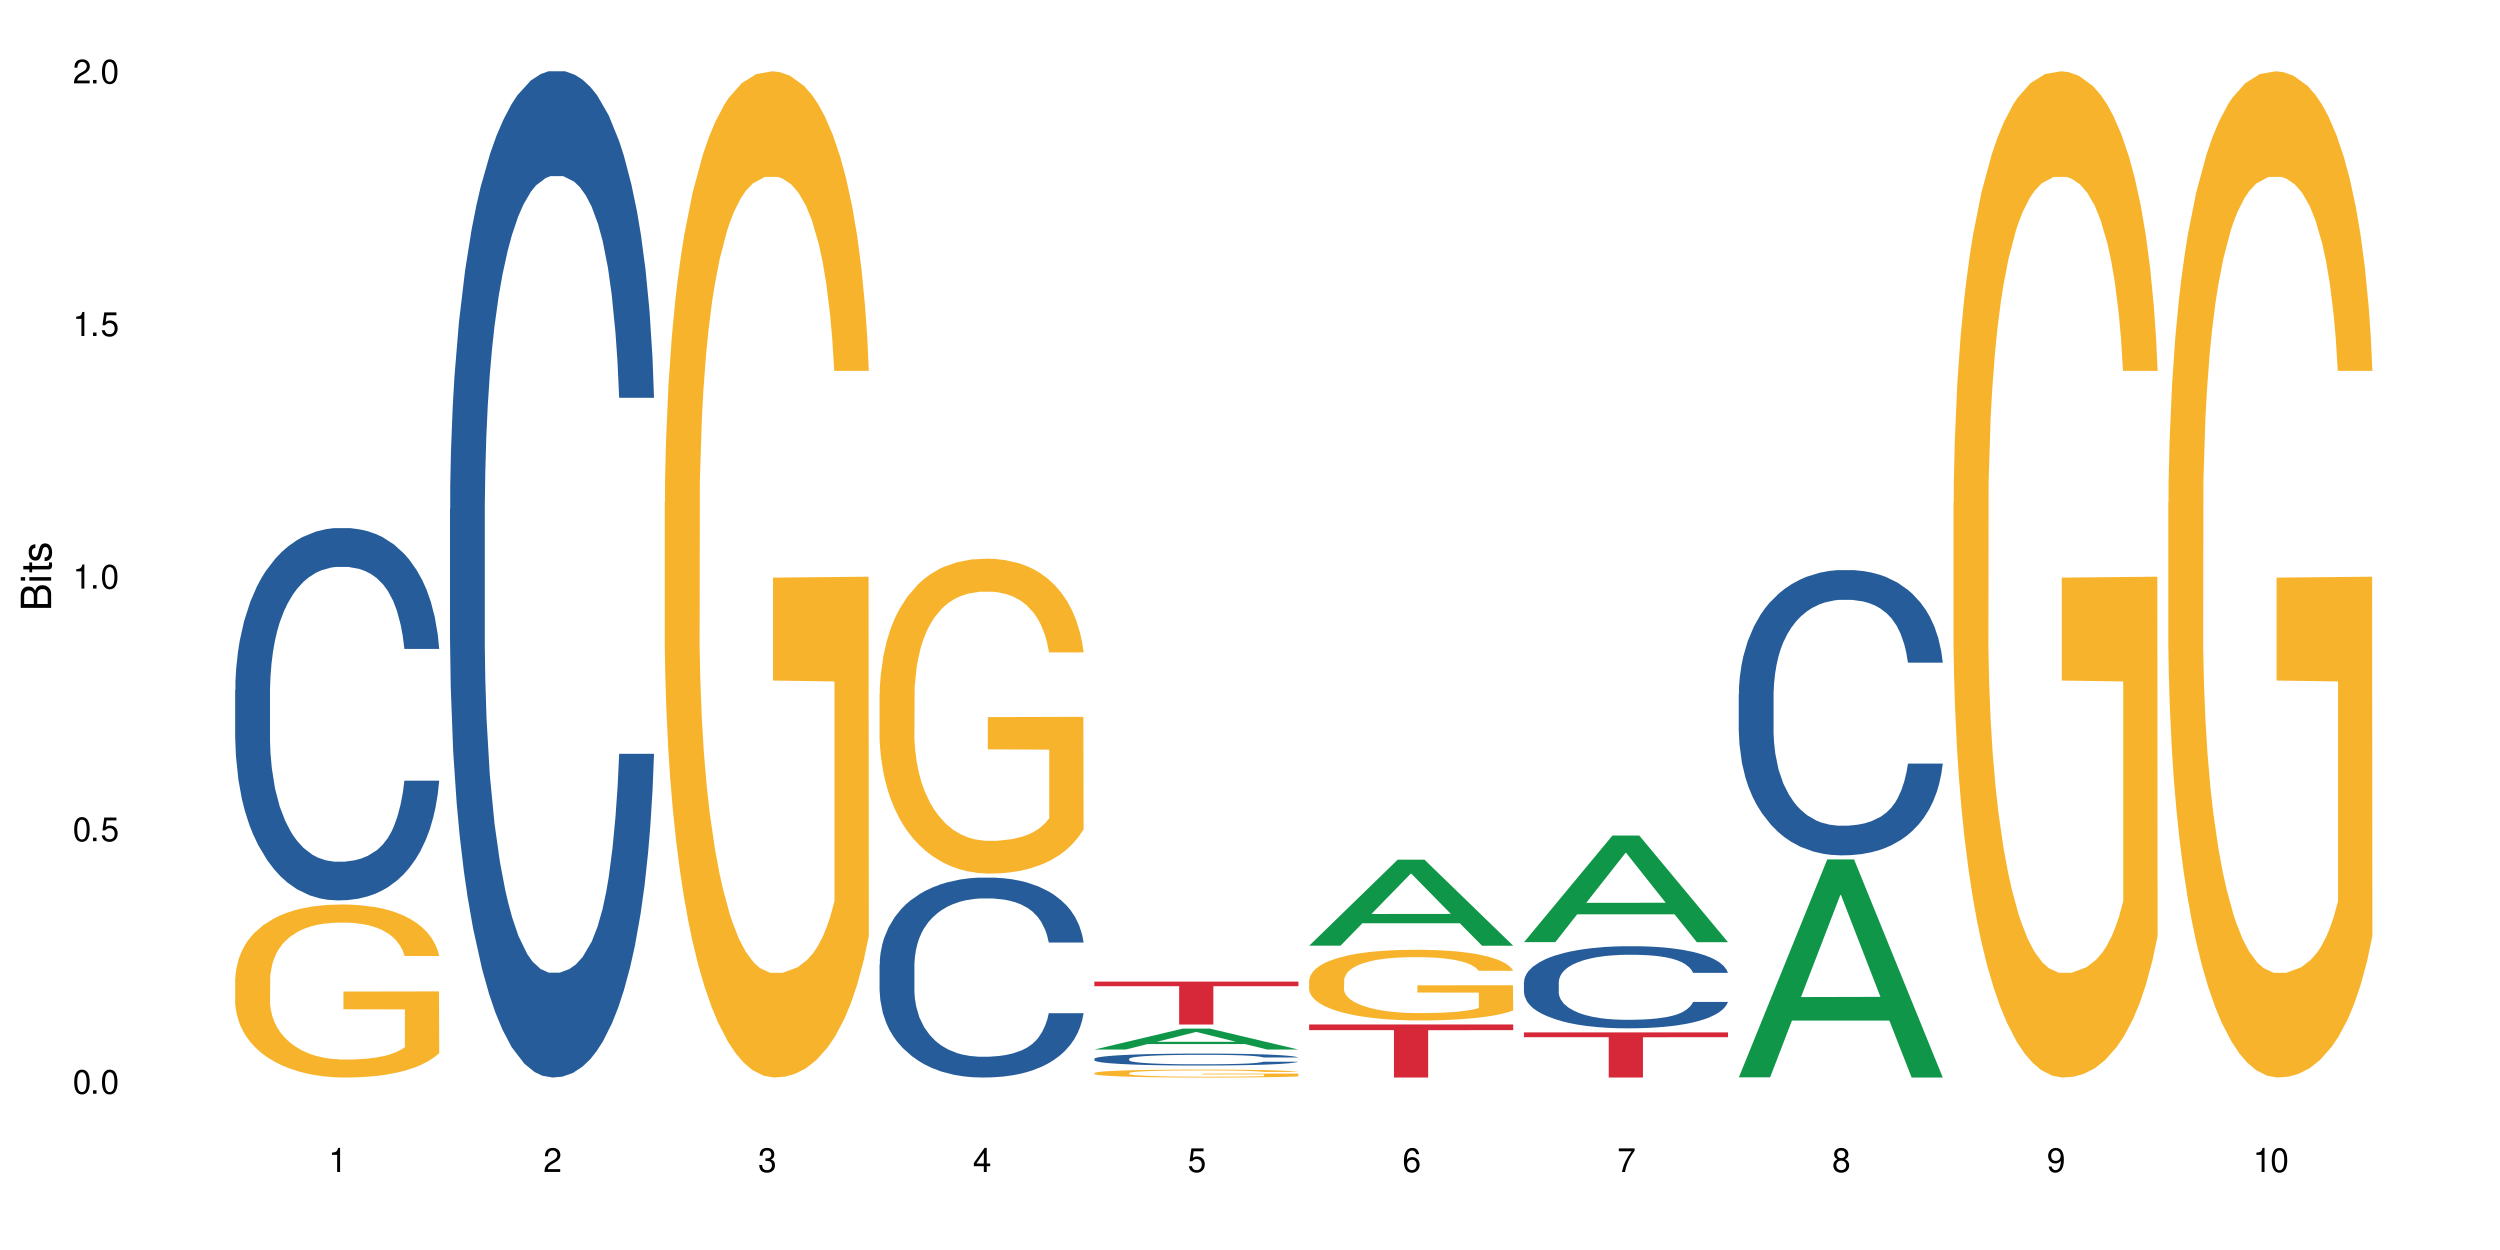 <?xml version="1.0" encoding="UTF-8"?>
<svg xmlns="http://www.w3.org/2000/svg" xmlns:xlink="http://www.w3.org/1999/xlink" width="720" height="360" viewBox="0 0 720 360">
<defs>
<g>
<g id="glyph-0-0">
</g>
<g id="glyph-0-1">
<path d="M 2.641 -6.938 C 2 -6.938 1.422 -6.656 1.078 -6.172 C 0.641 -5.562 0.406 -4.641 0.406 -3.359 C 0.406 -1.016 1.188 0.219 2.641 0.219 C 4.078 0.219 4.859 -1.016 4.859 -3.297 C 4.859 -4.641 4.656 -5.547 4.203 -6.172 C 3.844 -6.656 3.281 -6.938 2.641 -6.938 Z M 2.641 -6.188 C 3.547 -6.188 4 -5.25 4 -3.375 C 4 -1.406 3.562 -0.484 2.625 -0.484 C 1.734 -0.484 1.281 -1.438 1.281 -3.344 C 1.281 -5.25 1.734 -6.188 2.641 -6.188 Z M 2.641 -6.188 "/>
</g>
<g id="glyph-0-2">
<path d="M 1.828 -1 L 0.828 -1 L 0.828 0 L 1.828 0 Z M 1.828 -1 "/>
</g>
<g id="glyph-0-3">
<path d="M 4.562 -6.797 L 1.062 -6.797 L 0.547 -3.094 L 1.328 -3.094 C 1.719 -3.562 2.047 -3.734 2.578 -3.734 C 3.484 -3.734 4.062 -3.109 4.062 -2.094 C 4.062 -1.125 3.484 -0.531 2.578 -0.531 C 1.828 -0.531 1.375 -0.906 1.188 -1.672 L 0.328 -1.672 C 0.453 -1.109 0.547 -0.844 0.75 -0.594 C 1.125 -0.078 1.828 0.219 2.594 0.219 C 3.969 0.219 4.922 -0.781 4.922 -2.219 C 4.922 -3.562 4.031 -4.484 2.719 -4.484 C 2.25 -4.484 1.859 -4.359 1.469 -4.062 L 1.734 -5.969 L 4.562 -5.969 Z M 4.562 -6.797 "/>
</g>
<g id="glyph-0-4">
<path d="M 2.484 -4.938 L 2.484 0 L 3.328 0 L 3.328 -6.938 L 2.766 -6.938 C 2.469 -5.875 2.281 -5.734 0.984 -5.562 L 0.984 -4.938 Z M 2.484 -4.938 "/>
</g>
<g id="glyph-0-5">
<path d="M 4.859 -0.828 L 1.281 -0.828 C 1.359 -1.406 1.672 -1.781 2.5 -2.281 L 3.469 -2.828 C 4.406 -3.344 4.906 -4.062 4.906 -4.906 C 4.906 -5.484 4.672 -6.031 4.266 -6.406 C 3.859 -6.766 3.375 -6.938 2.719 -6.938 C 1.859 -6.938 1.219 -6.625 0.844 -6.031 C 0.609 -5.672 0.5 -5.234 0.484 -4.531 L 1.328 -4.531 C 1.359 -5.016 1.406 -5.281 1.531 -5.516 C 1.75 -5.938 2.188 -6.203 2.703 -6.203 C 3.469 -6.203 4.031 -5.641 4.031 -4.891 C 4.031 -4.344 3.719 -3.859 3.125 -3.516 L 2.234 -3 C 0.812 -2.172 0.406 -1.531 0.328 -0.016 L 4.859 -0.016 Z M 4.859 -0.828 "/>
</g>
<g id="glyph-0-6">
<path d="M 2.125 -3.188 L 2.578 -3.188 C 3.5 -3.188 3.984 -2.766 3.984 -1.922 C 3.984 -1.062 3.469 -0.531 2.594 -0.531 C 1.656 -0.531 1.203 -1 1.156 -2.016 L 0.312 -2.016 C 0.344 -1.453 0.438 -1.094 0.609 -0.781 C 0.953 -0.109 1.625 0.219 2.547 0.219 C 3.953 0.219 4.859 -0.625 4.859 -1.938 C 4.859 -2.828 4.516 -3.297 3.703 -3.594 C 4.344 -3.844 4.656 -4.328 4.656 -5.031 C 4.656 -6.219 3.875 -6.938 2.578 -6.938 C 1.203 -6.938 0.484 -6.172 0.453 -4.703 L 1.297 -4.703 C 1.312 -5.125 1.344 -5.359 1.453 -5.578 C 1.641 -5.969 2.062 -6.203 2.594 -6.203 C 3.344 -6.203 3.797 -5.75 3.797 -5 C 3.797 -4.516 3.609 -4.219 3.25 -4.047 C 3.016 -3.953 2.703 -3.922 2.125 -3.906 Z M 2.125 -3.188 "/>
</g>
<g id="glyph-0-7">
<path d="M 3.141 -1.672 L 3.141 0 L 3.984 0 L 3.984 -1.672 L 4.984 -1.672 L 4.984 -2.438 L 3.984 -2.438 L 3.984 -6.938 L 3.359 -6.938 L 0.266 -2.578 L 0.266 -1.672 Z M 3.141 -2.438 L 1 -2.438 L 3.141 -5.5 Z M 3.141 -2.438 "/>
</g>
<g id="glyph-0-8">
<path d="M 4.781 -5.125 C 4.609 -6.266 3.891 -6.938 2.844 -6.938 C 2.094 -6.938 1.422 -6.578 1.031 -5.953 C 0.594 -5.266 0.406 -4.422 0.406 -3.172 C 0.406 -2 0.578 -1.25 0.984 -0.641 C 1.359 -0.078 1.953 0.219 2.703 0.219 C 3.984 0.219 4.922 -0.75 4.922 -2.094 C 4.922 -3.375 4.062 -4.281 2.844 -4.281 C 2.172 -4.281 1.641 -4.031 1.281 -3.516 C 1.281 -5.234 1.828 -6.188 2.797 -6.188 C 3.391 -6.188 3.797 -5.797 3.938 -5.125 Z M 2.734 -3.531 C 3.547 -3.531 4.062 -2.953 4.062 -2.031 C 4.062 -1.156 3.484 -0.531 2.703 -0.531 C 1.922 -0.531 1.328 -1.188 1.328 -2.078 C 1.328 -2.938 1.906 -3.531 2.734 -3.531 Z M 2.734 -3.531 "/>
</g>
<g id="glyph-0-9">
<path d="M 4.984 -6.797 L 0.438 -6.797 L 0.438 -5.969 L 4.109 -5.969 C 2.5 -3.656 1.828 -2.234 1.328 0 L 2.219 0 C 2.594 -2.172 3.453 -4.047 4.984 -6.094 Z M 4.984 -6.797 "/>
</g>
<g id="glyph-0-10">
<path d="M 3.75 -3.656 C 4.469 -4.094 4.688 -4.438 4.688 -5.078 C 4.688 -6.172 3.844 -6.938 2.641 -6.938 C 1.438 -6.938 0.594 -6.172 0.594 -5.094 C 0.594 -4.438 0.812 -4.094 1.516 -3.656 C 0.734 -3.266 0.359 -2.703 0.359 -1.922 C 0.359 -0.656 1.281 0.219 2.641 0.219 C 3.984 0.219 4.922 -0.656 4.922 -1.922 C 4.922 -2.703 4.531 -3.266 3.75 -3.656 Z M 2.641 -6.188 C 3.359 -6.188 3.812 -5.75 3.812 -5.062 C 3.812 -4.406 3.344 -3.984 2.641 -3.984 C 1.922 -3.984 1.453 -4.406 1.453 -5.078 C 1.453 -5.75 1.922 -6.188 2.641 -6.188 Z M 2.641 -3.266 C 3.484 -3.266 4.062 -2.719 4.062 -1.906 C 4.062 -1.078 3.484 -0.531 2.625 -0.531 C 1.797 -0.531 1.219 -1.094 1.219 -1.906 C 1.219 -2.719 1.781 -3.266 2.641 -3.266 Z M 2.641 -3.266 "/>
</g>
<g id="glyph-0-11">
<path d="M 0.516 -1.578 C 0.672 -0.453 1.406 0.219 2.438 0.219 C 3.188 0.219 3.859 -0.141 4.266 -0.766 C 4.688 -1.453 4.891 -2.297 4.891 -3.547 C 4.891 -4.719 4.703 -5.453 4.312 -6.078 C 3.938 -6.641 3.344 -6.938 2.594 -6.938 C 1.297 -6.938 0.359 -5.969 0.359 -4.625 C 0.359 -3.344 1.234 -2.453 2.453 -2.453 C 3.094 -2.453 3.578 -2.672 4.016 -3.203 C 4 -1.484 3.469 -0.531 2.5 -0.531 C 1.906 -0.531 1.484 -0.906 1.359 -1.578 Z M 2.578 -6.203 C 3.375 -6.203 3.969 -5.531 3.969 -4.641 C 3.969 -3.797 3.391 -3.188 2.547 -3.188 C 1.734 -3.188 1.234 -3.766 1.234 -4.688 C 1.234 -5.562 1.797 -6.203 2.578 -6.203 Z M 2.578 -6.203 "/>
</g>
<g id="glyph-1-0">
</g>
<g id="glyph-1-1">
<path d="M 0 -0.953 L 0 -4.891 C 0 -5.719 -0.234 -6.344 -0.734 -6.797 C -1.188 -7.234 -1.812 -7.469 -2.5 -7.469 C -3.547 -7.469 -4.188 -7 -4.625 -5.875 C -4.984 -6.688 -5.625 -7.094 -6.531 -7.094 C -7.172 -7.094 -7.734 -6.859 -8.141 -6.391 C -8.562 -5.922 -8.75 -5.344 -8.75 -4.5 L -8.75 -0.953 Z M -4.984 -2.062 L -7.766 -2.062 L -7.766 -4.219 C -7.766 -4.844 -7.688 -5.203 -7.453 -5.5 C -7.219 -5.812 -6.859 -5.969 -6.375 -5.969 C -5.891 -5.969 -5.531 -5.812 -5.297 -5.5 C -5.062 -5.203 -4.984 -4.844 -4.984 -4.219 Z M -0.984 -2.062 L -4 -2.062 L -4 -4.781 C -4 -5.766 -3.438 -6.359 -2.484 -6.359 C -1.547 -6.359 -0.984 -5.766 -0.984 -4.781 Z M -0.984 -2.062 "/>
</g>
<g id="glyph-1-2">
<path d="M -6.281 -1.797 L -6.281 -0.797 L 0 -0.797 L 0 -1.797 Z M -8.75 -1.797 L -8.75 -0.797 L -7.484 -0.797 L -7.484 -1.797 Z M -8.75 -1.797 "/>
</g>
<g id="glyph-1-3">
<path d="M -6.281 -3.047 L -6.281 -2.016 L -8.016 -2.016 L -8.016 -1.016 L -6.281 -1.016 L -6.281 -0.172 L -5.469 -0.172 L -5.469 -1.016 L -0.719 -1.016 C -0.078 -1.016 0.281 -1.453 0.281 -2.234 C 0.281 -2.5 0.25 -2.719 0.188 -3.047 L -0.641 -3.047 C -0.609 -2.906 -0.594 -2.766 -0.594 -2.562 C -0.594 -2.141 -0.719 -2.016 -1.156 -2.016 L -5.469 -2.016 L -5.469 -3.047 Z M -6.281 -3.047 "/>
</g>
<g id="glyph-1-4">
<path d="M -4.531 -5.25 C -5.766 -5.25 -6.469 -4.422 -6.469 -2.969 C -6.469 -1.516 -5.719 -0.562 -4.547 -0.562 C -3.562 -0.562 -3.094 -1.062 -2.734 -2.562 L -2.516 -3.484 C -2.344 -4.188 -2.094 -4.469 -1.641 -4.469 C -1.047 -4.469 -0.641 -3.875 -0.641 -3 C -0.641 -2.453 -0.797 -2 -1.062 -1.75 C -1.25 -1.594 -1.422 -1.531 -1.875 -1.469 L -1.875 -0.406 C -0.422 -0.453 0.281 -1.266 0.281 -2.922 C 0.281 -4.5 -0.5 -5.516 -1.719 -5.516 C -2.656 -5.516 -3.172 -4.984 -3.469 -3.734 L -3.703 -2.766 C -3.891 -1.953 -4.156 -1.609 -4.594 -1.609 C -5.188 -1.609 -5.547 -2.125 -5.547 -2.938 C -5.547 -3.75 -5.203 -4.172 -4.531 -4.203 Z M -4.531 -5.25 "/>
</g>
</g>
</defs>
<rect x="-72" y="-36" width="864" height="432" fill="rgb(100%, 100%, 100%)" fill-opacity="1"/>
<path fill-rule="nonzero" fill="rgb(14.51%, 36.078%, 60%)" fill-opacity="1" d="M 67.73 198.754 L 67.801 198.656 L 67.801 196.305 L 68.02 192.578 L 68.52 187.875 L 69.02 184.641 L 70.312 178.859 L 72.102 173.27 L 73.965 168.957 L 75.328 166.41 L 76.547 164.449 L 79.34 160.824 L 81.133 158.961 L 83.066 157.293 L 85.434 155.629 L 87.152 154.648 L 91.023 153.082 L 93.891 152.395 L 96.113 152.102 L 100.914 152.102 L 103.781 152.492 L 105.859 152.98 L 108.152 153.766 L 110.086 154.648 L 113.457 156.805 L 116.465 159.551 L 117.828 161.117 L 119.977 164.156 L 121.625 167.098 L 122.773 169.645 L 124.062 173.27 L 125.207 177.68 L 126.07 182.68 L 126.5 186.895 L 116.465 186.895 L 115.965 182.973 L 115.391 179.938 L 114.316 175.918 L 113.238 173.074 L 111.734 170.23 L 110.375 168.371 L 108.512 166.508 L 106.863 165.332 L 105.141 164.449 L 103.492 163.863 L 100.34 163.273 L 96.684 163.273 L 95.324 163.469 L 92.527 164.254 L 91.023 164.941 L 88.871 166.312 L 87.367 167.586 L 85.578 169.547 L 84.359 171.211 L 82.852 173.762 L 81.777 176.016 L 80.559 179.25 L 79.844 181.699 L 79.199 184.445 L 78.625 187.68 L 78.195 191.109 L 77.906 194.734 L 77.766 198.266 L 77.766 213.457 L 77.906 216.984 L 78.266 221.102 L 79.199 227.078 L 80.559 232.273 L 82.137 236.391 L 83.641 239.332 L 84.5 240.703 L 85.648 242.273 L 87.441 244.23 L 90.02 246.191 L 91.523 246.977 L 93.816 247.762 L 96.184 248.152 L 99.336 248.152 L 102.133 247.762 L 103.996 247.27 L 105.93 246.484 L 108.582 244.82 L 110.23 243.25 L 111.664 241.391 L 112.738 239.527 L 113.457 237.957 L 114.531 234.922 L 115.391 231.59 L 116.035 228.156 L 116.465 224.824 L 126.5 224.824 L 126.07 228.746 L 125.422 232.566 L 124.777 235.41 L 123.777 238.84 L 122.629 241.879 L 120.98 245.309 L 119.617 247.562 L 117.828 250.016 L 116.18 251.875 L 114.387 253.543 L 111.734 255.504 L 110.016 256.484 L 108.152 257.367 L 105.93 258.148 L 103.137 258.836 L 100.125 259.227 L 97.328 259.324 L 94.32 259.129 L 92.098 258.738 L 89.16 257.855 L 85.504 256.09 L 82.852 254.23 L 80.773 252.367 L 78.984 250.406 L 76.977 247.762 L 74.395 243.449 L 72.82 240.117 L 71.746 237.371 L 70.527 233.547 L 69.664 230.117 L 68.664 224.629 L 67.945 217.672 L 67.73 212.281 Z M 67.73 198.754 "/>
<path fill-rule="nonzero" fill="rgb(96.863%, 70.196%, 16.863%)" fill-opacity="1" d="M 67.73 281.836 L 67.801 281.793 L 67.801 280.883 L 68.09 278.832 L 68.805 276.012 L 69.738 273.691 L 70.742 271.871 L 71.387 270.914 L 72.461 269.547 L 73.395 268.547 L 75.758 266.496 L 78.77 264.586 L 80.418 263.766 L 82.281 262.992 L 84.93 262.129 L 86.148 261.809 L 89.875 261.082 L 94.105 260.625 L 98.762 260.488 L 100.914 260.535 L 103.852 260.719 L 107.863 261.219 L 110.16 261.672 L 111.949 262.129 L 113.812 262.719 L 116.105 263.629 L 118.258 264.723 L 119.977 265.816 L 121.695 267.18 L 123.129 268.637 L 124.348 270.23 L 125.422 272.141 L 126.07 273.734 L 126.5 275.328 L 116.535 275.328 L 115.965 273.734 L 115.32 272.508 L 114.242 271.004 L 113.168 269.91 L 112.094 269.047 L 110.086 267.863 L 108.367 267.137 L 106.215 266.496 L 104.137 266.09 L 101.773 265.816 L 100.34 265.723 L 96.543 265.723 L 93.102 266.043 L 91.094 266.406 L 89.66 266.77 L 87.656 267.453 L 86.438 268 L 85.719 268.363 L 83.57 269.773 L 82.137 271.051 L 81.348 271.914 L 80.344 273.281 L 79.629 274.508 L 78.84 276.328 L 78.41 277.695 L 77.836 280.789 L 77.766 288.984 L 77.98 290.715 L 78.41 292.582 L 78.984 294.219 L 79.844 295.949 L 80.703 297.27 L 82.207 299.043 L 83.496 300.227 L 84.5 301 L 86.438 302.23 L 87.227 302.641 L 89.09 303.461 L 91.023 304.098 L 93.387 304.645 L 95.18 304.914 L 98.047 305.145 L 101.703 305.145 L 106 304.871 L 108.727 304.508 L 110.59 304.141 L 111.809 303.824 L 113.312 303.324 L 114.387 302.867 L 115.391 302.367 L 116.609 301.594 L 116.609 290.715 L 98.906 290.668 L 98.906 285.57 L 126.426 285.523 L 126.5 303.324 L 124.992 304.551 L 123.129 305.734 L 121.34 306.645 L 119.477 307.418 L 116.824 308.285 L 114.672 308.832 L 111.375 309.469 L 108.367 309.879 L 105.215 310.148 L 102.418 310.285 L 99.121 310.332 L 96.184 310.242 L 93.031 309.969 L 90.52 309.605 L 88.227 309.148 L 85.934 308.559 L 83.066 307.602 L 81.203 306.828 L 79.27 305.871 L 77.336 304.734 L 75.613 303.504 L 74.469 302.547 L 73.32 301.457 L 72.102 300.09 L 70.957 298.543 L 70.098 297.133 L 69.309 295.539 L 68.734 294.035 L 68.16 291.988 L 67.875 290.352 L 67.73 288.938 Z M 67.73 281.836 "/>
<path fill-rule="nonzero" fill="rgb(14.51%, 36.078%, 60%)" fill-opacity="1" d="M 129.594 146.621 L 129.664 146.355 L 129.664 140 L 129.879 129.934 L 130.379 117.215 L 130.883 108.477 L 132.172 92.844 L 133.965 77.746 L 135.828 66.09 L 137.188 59.203 L 138.406 53.902 L 141.203 44.102 L 142.992 39.07 L 144.93 34.566 L 147.293 30.062 L 149.016 27.414 L 152.883 23.176 L 155.75 21.32 L 157.973 20.527 L 162.773 20.527 L 165.641 21.586 L 167.719 22.91 L 170.012 25.031 L 171.949 27.414 L 175.316 33.242 L 178.324 40.66 L 179.688 44.898 L 181.836 53.109 L 183.484 61.055 L 184.633 67.945 L 185.922 77.746 L 187.07 89.668 L 187.93 103.176 L 188.359 114.566 L 178.324 114.566 L 177.824 103.973 L 177.25 95.758 L 176.176 84.898 L 175.102 77.215 L 173.598 69.535 L 172.234 64.5 L 170.371 59.469 L 168.723 56.289 L 167.004 53.902 L 165.355 52.316 L 162.199 50.727 L 158.547 50.727 L 157.184 51.254 L 154.391 53.375 L 152.883 55.23 L 150.734 58.938 L 149.23 62.383 L 147.438 67.68 L 146.219 72.184 L 144.715 79.07 L 143.641 85.164 L 142.422 93.906 L 141.703 100.527 L 141.059 107.945 L 140.484 116.688 L 140.055 125.957 L 139.77 135.762 L 139.625 145.297 L 139.625 186.355 L 139.77 195.895 L 140.129 207.02 L 141.059 223.18 L 142.422 237.219 L 143.996 248.344 L 145.504 256.293 L 146.363 260 L 147.508 264.238 L 149.301 269.535 L 151.879 274.836 L 153.387 276.953 L 155.68 279.074 L 158.043 280.133 L 161.199 280.133 L 163.992 279.074 L 165.855 277.75 L 167.789 275.629 L 170.441 271.125 L 172.09 266.887 L 173.523 261.855 L 174.598 256.82 L 175.316 252.582 L 176.391 244.371 L 177.25 235.363 L 177.895 226.094 L 178.324 217.086 L 188.359 217.086 L 187.93 227.684 L 187.285 238.012 L 186.641 245.695 L 185.637 254.969 L 184.488 263.18 L 182.84 272.449 L 181.48 278.543 L 179.688 285.168 L 178.039 290.199 L 176.246 294.703 L 173.598 300 L 171.875 302.648 L 170.012 305.035 L 167.789 307.152 L 164.996 309.008 L 161.984 310.066 L 159.191 310.332 L 156.18 309.801 L 153.957 308.742 L 151.02 306.359 L 147.367 301.59 L 144.715 296.559 L 142.637 291.523 L 140.844 286.227 L 138.836 279.074 L 136.258 267.418 L 134.68 258.41 L 133.605 250.992 L 132.387 240.664 L 131.527 231.391 L 130.523 216.555 L 129.809 197.746 L 129.594 183.18 Z M 129.594 146.621 "/>
<path fill-rule="nonzero" fill="rgb(96.863%, 70.196%, 16.863%)" fill-opacity="1" d="M 191.453 144.652 L 191.523 144.387 L 191.523 139.094 L 191.812 127.184 L 192.527 110.777 L 193.461 97.277 L 194.461 86.691 L 195.109 81.133 L 196.184 73.195 L 197.113 67.371 L 199.48 55.461 L 202.488 44.348 L 204.137 39.582 L 206 35.082 L 208.652 30.055 L 209.871 28.203 L 213.598 23.965 L 217.828 21.32 L 222.484 20.527 L 224.637 20.789 L 227.574 21.848 L 231.586 24.762 L 233.879 27.406 L 235.672 30.055 L 237.535 33.496 L 239.828 38.789 L 241.98 45.141 L 243.699 51.492 L 245.418 59.43 L 246.852 67.902 L 248.07 77.164 L 249.145 88.281 L 249.789 97.543 L 250.219 106.805 L 240.258 106.805 L 239.684 97.543 L 239.039 90.398 L 237.965 81.664 L 236.891 75.312 L 235.816 70.281 L 233.809 63.402 L 232.09 59.168 L 229.938 55.461 L 227.859 53.078 L 225.496 51.492 L 224.062 50.961 L 220.262 50.961 L 216.824 52.816 L 214.816 54.934 L 213.383 57.051 L 211.375 61.02 L 210.156 64.195 L 209.441 66.312 L 207.293 74.516 L 205.859 81.93 L 205.07 86.957 L 204.066 94.898 L 203.348 102.043 L 202.562 112.629 L 202.133 120.57 L 201.559 138.566 L 201.484 186.207 L 201.703 196.262 L 202.133 207.113 L 202.703 216.641 L 203.566 226.699 L 204.426 234.375 L 205.93 244.695 L 207.219 251.578 L 208.223 256.078 L 210.156 263.223 L 210.945 265.605 L 212.809 270.367 L 214.746 274.074 L 217.109 277.25 L 218.902 278.836 L 221.77 280.16 L 225.422 280.16 L 229.723 278.574 L 232.445 276.457 L 234.309 274.34 L 235.527 272.484 L 237.035 269.574 L 238.109 266.926 L 239.113 264.016 L 240.332 259.516 L 240.332 196.262 L 222.629 195.996 L 222.629 166.355 L 250.148 166.09 L 250.219 269.574 L 248.715 276.719 L 246.852 283.602 L 245.059 288.895 L 243.195 293.395 L 240.547 298.422 L 238.395 301.598 L 235.098 305.305 L 232.09 307.688 L 228.934 309.273 L 226.141 310.066 L 222.844 310.332 L 219.906 309.805 L 216.75 308.215 L 214.242 306.098 L 211.949 303.453 L 209.656 300.012 L 206.789 294.453 L 204.926 289.953 L 202.992 284.395 L 201.055 277.777 L 199.336 270.633 L 198.191 265.074 L 197.043 258.723 L 195.824 250.781 L 194.68 241.785 L 193.816 233.578 L 193.031 224.316 L 192.457 215.582 L 191.883 203.672 L 191.598 194.145 L 191.453 185.941 Z M 191.453 144.652 "/>
<path fill-rule="nonzero" fill="rgb(14.51%, 36.078%, 60%)" fill-opacity="1" d="M 253.312 277.809 L 253.387 277.758 L 253.387 276.492 L 253.602 274.496 L 254.102 271.969 L 254.605 270.23 L 255.895 267.125 L 257.684 264.129 L 259.547 261.812 L 260.91 260.441 L 262.129 259.391 L 264.922 257.445 L 266.715 256.445 L 268.652 255.551 L 271.016 254.656 L 272.734 254.129 L 276.605 253.285 L 279.473 252.918 L 281.695 252.762 L 286.496 252.762 L 289.363 252.969 L 291.441 253.234 L 293.734 253.656 L 295.668 254.129 L 299.039 255.285 L 302.047 256.758 L 303.41 257.602 L 305.559 259.234 L 307.207 260.812 L 308.355 262.18 L 309.645 264.129 L 310.793 266.496 L 311.652 269.18 L 312.082 271.441 L 302.047 271.441 L 301.547 269.336 L 300.973 267.707 L 299.898 265.547 L 298.824 264.023 L 297.316 262.496 L 295.957 261.496 L 294.094 260.496 L 292.445 259.863 L 290.723 259.391 L 289.074 259.074 L 285.922 258.758 L 282.266 258.758 L 280.906 258.863 L 278.109 259.285 L 276.605 259.652 L 274.457 260.391 L 272.949 261.074 L 271.16 262.129 L 269.941 263.023 L 268.434 264.391 L 267.359 265.602 L 266.141 267.336 L 265.426 268.652 L 264.781 270.125 L 264.207 271.863 L 263.777 273.703 L 263.492 275.652 L 263.348 277.547 L 263.348 285.703 L 263.492 287.598 L 263.848 289.809 L 264.781 293.02 L 266.141 295.809 L 267.719 298.02 L 269.223 299.598 L 270.082 300.332 L 271.23 301.176 L 273.023 302.227 L 275.602 303.281 L 277.105 303.703 L 279.402 304.121 L 281.766 304.332 L 284.918 304.332 L 287.715 304.121 L 289.578 303.859 L 291.512 303.438 L 294.164 302.543 L 295.812 301.703 L 297.246 300.703 L 298.32 299.703 L 299.039 298.859 L 300.113 297.23 L 300.973 295.438 L 301.617 293.598 L 302.047 291.809 L 312.082 291.809 L 311.652 293.914 L 311.008 295.965 L 310.363 297.492 L 309.359 299.332 L 308.211 300.965 L 306.562 302.809 L 305.203 304.016 L 303.41 305.332 L 301.762 306.332 L 299.969 307.227 L 297.316 308.281 L 295.598 308.805 L 293.734 309.281 L 291.512 309.699 L 288.719 310.07 L 285.707 310.281 L 282.914 310.332 L 279.902 310.227 L 277.68 310.016 L 274.742 309.543 L 271.086 308.598 L 268.434 307.598 L 266.355 306.598 L 264.566 305.543 L 262.559 304.121 L 259.98 301.809 L 258.402 300.02 L 257.328 298.543 L 256.109 296.492 L 255.25 294.648 L 254.246 291.703 L 253.527 287.965 L 253.312 285.07 Z M 253.312 277.809 "/>
<path fill-rule="nonzero" fill="rgb(96.863%, 70.196%, 16.863%)" fill-opacity="1" d="M 253.312 199.742 L 253.387 199.656 L 253.387 198 L 253.672 194.273 L 254.387 189.137 L 255.32 184.914 L 256.324 181.598 L 256.969 179.859 L 258.043 177.375 L 258.977 175.551 L 261.34 171.824 L 264.352 168.344 L 266 166.855 L 267.863 165.445 L 270.516 163.871 L 271.73 163.293 L 275.461 161.969 L 279.688 161.137 L 284.348 160.891 L 286.496 160.973 L 289.434 161.305 L 293.449 162.215 L 295.742 163.043 L 297.531 163.871 L 299.395 164.949 L 301.691 166.605 L 303.84 168.594 L 305.559 170.582 L 307.281 173.066 L 308.715 175.719 L 309.93 178.617 L 311.008 182.098 L 311.652 184.996 L 312.082 187.895 L 302.121 187.895 L 301.547 184.996 L 300.902 182.758 L 299.824 180.023 L 298.75 178.039 L 297.676 176.465 L 295.668 174.309 L 293.949 172.984 L 291.801 171.824 L 289.723 171.078 L 287.355 170.582 L 285.922 170.418 L 282.125 170.418 L 278.684 170.996 L 276.676 171.66 L 275.242 172.32 L 273.238 173.562 L 272.02 174.559 L 271.301 175.223 L 269.152 177.789 L 267.719 180.109 L 266.93 181.684 L 265.926 184.168 L 265.211 186.402 L 264.422 189.719 L 263.992 192.203 L 263.418 197.836 L 263.348 212.746 L 263.562 215.895 L 263.992 219.289 L 264.566 222.273 L 265.426 225.418 L 266.285 227.82 L 267.789 231.051 L 269.082 233.207 L 270.082 234.613 L 272.02 236.852 L 272.809 237.598 L 274.672 239.086 L 276.605 240.246 L 278.973 241.242 L 280.762 241.738 L 283.629 242.152 L 287.285 242.152 L 291.586 241.656 L 294.309 240.992 L 296.172 240.332 L 297.391 239.75 L 298.895 238.84 L 299.969 238.012 L 300.973 237.102 L 302.191 235.691 L 302.191 215.895 L 284.488 215.812 L 284.488 206.531 L 312.008 206.449 L 312.082 238.84 L 310.578 241.074 L 308.715 243.23 L 306.922 244.887 L 305.059 246.293 L 302.406 247.867 L 300.258 248.863 L 296.961 250.023 L 293.949 250.77 L 290.797 251.266 L 288 251.512 L 284.703 251.598 L 281.766 251.43 L 278.613 250.934 L 276.105 250.27 L 273.812 249.441 L 271.516 248.367 L 268.652 246.625 L 266.789 245.219 L 264.852 243.477 L 262.918 241.406 L 261.195 239.172 L 260.051 237.43 L 258.902 235.441 L 257.684 232.957 L 256.539 230.141 L 255.68 227.574 L 254.891 224.676 L 254.316 221.941 L 253.742 218.215 L 253.457 215.23 L 253.312 212.664 Z M 253.312 199.742 "/>
<path fill-rule="nonzero" fill="rgb(6.275%, 58.824%, 28.235%)" fill-opacity="1" d="M 315.176 302.262 L 315.238 302.258 L 340.664 296.23 L 348.387 296.23 L 373.941 302.27 L 364.965 302.27 L 358.559 300.691 L 330.496 300.691 L 324.215 302.262 L 315.176 302.262 L 333.195 300.039 L 355.984 300.035 L 344.621 297.219 L 344.496 297.211 L 344.371 297.23 L 333.133 300.035 L 333.195 300.039 Z M 315.176 302.262 "/>
<path fill-rule="nonzero" fill="rgb(14.51%, 36.078%, 60%)" fill-opacity="1" d="M 315.176 304.93 L 315.246 304.926 L 315.246 304.852 L 315.461 304.734 L 315.961 304.582 L 316.465 304.477 L 317.754 304.293 L 319.547 304.113 L 321.41 303.973 L 322.77 303.891 L 323.988 303.828 L 326.785 303.711 L 328.578 303.652 L 330.512 303.598 L 332.875 303.547 L 334.598 303.516 L 338.465 303.465 L 341.332 303.441 L 343.555 303.434 L 348.355 303.434 L 351.223 303.445 L 353.301 303.461 L 355.594 303.484 L 357.531 303.516 L 360.898 303.582 L 363.91 303.672 L 365.27 303.723 L 367.422 303.82 L 369.07 303.914 L 370.215 303.996 L 371.504 304.113 L 372.652 304.254 L 373.512 304.414 L 373.941 304.551 L 363.91 304.551 L 363.406 304.426 L 362.832 304.328 L 361.758 304.199 L 360.684 304.105 L 359.18 304.016 L 357.816 303.953 L 355.953 303.895 L 354.305 303.855 L 352.586 303.828 L 350.938 303.809 L 347.785 303.793 L 344.129 303.793 L 342.766 303.797 L 339.973 303.824 L 338.465 303.844 L 336.316 303.891 L 334.812 303.93 L 333.02 303.992 L 331.801 304.047 L 330.297 304.129 L 329.223 304.199 L 328.004 304.305 L 327.285 304.383 L 326.641 304.473 L 326.066 304.574 L 325.637 304.684 L 325.352 304.801 L 325.207 304.914 L 325.207 305.402 L 325.352 305.516 L 325.711 305.648 L 326.641 305.84 L 328.004 306.008 L 329.578 306.141 L 331.086 306.234 L 331.945 306.277 L 333.09 306.328 L 334.883 306.391 L 337.465 306.453 L 338.969 306.48 L 341.262 306.504 L 343.625 306.516 L 346.781 306.516 L 349.574 306.504 L 351.438 306.488 L 353.375 306.465 L 356.023 306.41 L 357.672 306.359 L 359.105 306.301 L 360.184 306.242 L 360.898 306.191 L 361.973 306.094 L 362.832 305.984 L 363.48 305.875 L 363.91 305.77 L 373.941 305.77 L 373.512 305.895 L 372.867 306.016 L 372.223 306.109 L 371.219 306.219 L 370.07 306.316 L 368.422 306.426 L 367.062 306.5 L 365.27 306.578 L 363.621 306.637 L 361.832 306.691 L 359.18 306.754 L 357.457 306.785 L 355.594 306.812 L 353.375 306.84 L 350.578 306.859 L 347.57 306.875 L 344.773 306.875 L 341.762 306.871 L 339.543 306.859 L 336.602 306.828 L 332.949 306.773 L 330.297 306.711 L 328.219 306.652 L 326.426 306.59 L 324.418 306.504 L 321.84 306.367 L 320.262 306.258 L 319.188 306.172 L 317.969 306.047 L 317.109 305.938 L 316.105 305.762 L 315.391 305.539 L 315.176 305.367 Z M 315.176 304.93 "/>
<path fill-rule="nonzero" fill="rgb(96.863%, 70.196%, 16.863%)" fill-opacity="1" d="M 315.176 309.023 L 315.246 309.02 L 315.246 308.977 L 315.531 308.883 L 316.25 308.754 L 317.18 308.648 L 318.184 308.562 L 318.828 308.52 L 319.906 308.457 L 320.836 308.41 L 323.203 308.316 L 326.211 308.23 L 327.859 308.191 L 329.723 308.156 L 332.375 308.117 L 333.594 308.102 L 337.32 308.066 L 341.547 308.047 L 346.207 308.039 L 348.355 308.043 L 351.297 308.051 L 355.309 308.074 L 357.602 308.094 L 359.395 308.117 L 361.258 308.145 L 363.551 308.184 L 365.699 308.234 L 367.422 308.285 L 369.141 308.348 L 370.574 308.414 L 371.793 308.488 L 372.867 308.578 L 373.512 308.648 L 373.941 308.723 L 363.98 308.723 L 363.406 308.648 L 362.762 308.594 L 361.688 308.523 L 360.613 308.473 L 359.535 308.434 L 357.531 308.379 L 355.809 308.348 L 353.66 308.316 L 351.582 308.297 L 349.215 308.285 L 347.785 308.281 L 343.984 308.281 L 340.547 308.297 L 338.539 308.312 L 337.105 308.328 L 335.098 308.359 L 333.879 308.387 L 333.164 308.402 L 331.012 308.469 L 329.578 308.527 L 328.793 308.566 L 327.789 308.629 L 327.07 308.684 L 326.281 308.77 L 325.852 308.832 L 325.281 308.973 L 325.207 309.352 L 325.422 309.43 L 325.852 309.516 L 326.426 309.59 L 327.285 309.672 L 328.145 309.73 L 329.652 309.812 L 330.941 309.867 L 331.945 309.902 L 333.879 309.961 L 334.668 309.98 L 336.531 310.016 L 338.465 310.047 L 340.832 310.07 L 342.625 310.082 L 345.488 310.094 L 349.145 310.094 L 353.445 310.082 L 356.168 310.066 L 358.031 310.047 L 359.25 310.031 L 360.754 310.012 L 361.832 309.988 L 362.832 309.965 L 364.051 309.93 L 364.051 309.43 L 346.352 309.43 L 346.352 309.195 L 373.871 309.191 L 373.941 310.012 L 372.438 310.066 L 370.574 310.121 L 368.781 310.164 L 366.918 310.199 L 364.266 310.238 L 362.117 310.262 L 358.82 310.293 L 355.809 310.312 L 352.656 310.324 L 349.863 310.332 L 346.566 310.332 L 343.625 310.328 L 340.473 310.316 L 337.965 310.301 L 335.672 310.277 L 333.379 310.25 L 330.512 310.207 L 328.648 310.172 L 326.715 310.129 L 324.777 310.074 L 323.059 310.02 L 321.91 309.973 L 320.766 309.926 L 319.547 309.863 L 318.398 309.789 L 317.539 309.727 L 316.75 309.652 L 316.18 309.582 L 315.605 309.488 L 315.316 309.414 L 315.176 309.348 Z M 315.176 309.023 "/>
<path fill-rule="nonzero" fill="rgb(83.922%, 15.686%, 22.353%)" fill-opacity="1" d="M 315.176 282.695 L 373.941 282.695 L 373.941 284.02 L 349.449 284.031 L 349.449 295.066 L 339.594 295.066 L 339.594 284.043 L 339.453 284.02 L 315.176 284.02 Z M 315.176 282.695 "/>
<path fill-rule="nonzero" fill="rgb(6.275%, 58.824%, 28.235%)" fill-opacity="1" d="M 377.035 272.344 L 377.098 272.32 L 402.527 247.59 L 410.25 247.59 L 435.805 272.367 L 426.824 272.367 L 420.422 265.902 L 392.355 265.902 L 386.078 272.344 L 377.035 272.344 L 395.055 263.227 L 417.848 263.203 L 406.48 251.637 L 406.355 251.617 L 406.23 251.684 L 394.992 263.203 L 395.055 263.227 Z M 377.035 272.344 "/>
<path fill-rule="nonzero" fill="rgb(96.863%, 70.196%, 16.863%)" fill-opacity="1" d="M 377.035 282.246 L 377.105 282.23 L 377.105 281.859 L 377.395 281.023 L 378.109 279.871 L 379.043 278.922 L 380.047 278.18 L 380.691 277.789 L 381.766 277.23 L 382.695 276.82 L 385.062 275.984 L 388.07 275.203 L 389.719 274.871 L 391.582 274.555 L 394.234 274.203 L 395.453 274.07 L 399.18 273.773 L 403.41 273.59 L 408.066 273.531 L 410.219 273.551 L 413.156 273.625 L 417.168 273.828 L 419.461 274.016 L 421.254 274.203 L 423.117 274.441 L 425.41 274.816 L 427.562 275.262 L 429.281 275.707 L 431 276.266 L 432.434 276.859 L 433.652 277.508 L 434.727 278.289 L 435.375 278.941 L 435.805 279.59 L 425.84 279.59 L 425.27 278.941 L 424.621 278.438 L 423.547 277.824 L 422.473 277.379 L 421.398 277.027 L 419.391 276.543 L 417.672 276.246 L 415.52 275.984 L 413.441 275.816 L 411.078 275.707 L 409.645 275.668 L 405.848 275.668 L 402.406 275.801 L 400.398 275.949 L 398.965 276.098 L 396.961 276.375 L 395.742 276.598 L 395.023 276.746 L 392.875 277.324 L 391.441 277.844 L 390.652 278.195 L 389.648 278.754 L 388.934 279.258 L 388.145 280 L 387.715 280.559 L 387.141 281.82 L 387.07 285.164 L 387.285 285.871 L 387.715 286.633 L 388.289 287.305 L 389.148 288.008 L 390.008 288.547 L 391.512 289.273 L 392.801 289.754 L 393.805 290.07 L 395.742 290.574 L 396.527 290.742 L 398.391 291.074 L 400.328 291.336 L 402.691 291.559 L 404.484 291.672 L 407.352 291.762 L 411.008 291.762 L 415.305 291.652 L 418.031 291.504 L 419.895 291.355 L 421.109 291.223 L 422.617 291.02 L 423.691 290.832 L 424.695 290.629 L 425.914 290.312 L 425.914 285.871 L 408.211 285.852 L 408.211 283.773 L 435.73 283.754 L 435.805 291.02 L 434.297 291.52 L 432.434 292.004 L 430.645 292.375 L 428.781 292.691 L 426.129 293.047 L 423.977 293.27 L 420.68 293.527 L 417.672 293.695 L 414.52 293.809 L 411.723 293.863 L 408.426 293.883 L 405.488 293.844 L 402.336 293.734 L 399.824 293.586 L 397.531 293.398 L 395.238 293.156 L 392.371 292.766 L 390.508 292.449 L 388.574 292.059 L 386.641 291.594 L 384.918 291.094 L 383.773 290.703 L 382.625 290.258 L 381.406 289.699 L 380.262 289.066 L 379.398 288.492 L 378.613 287.84 L 378.039 287.227 L 377.465 286.391 L 377.18 285.723 L 377.035 285.148 Z M 377.035 282.246 "/>
<path fill-rule="nonzero" fill="rgb(83.922%, 15.686%, 22.353%)" fill-opacity="1" d="M 377.035 295.047 L 435.805 295.047 L 435.805 296.68 L 411.312 296.695 L 411.312 310.332 L 401.457 310.332 L 401.457 296.711 L 401.312 296.68 L 377.035 296.68 Z M 377.035 295.047 "/>
<path fill-rule="nonzero" fill="rgb(6.275%, 58.824%, 28.235%)" fill-opacity="1" d="M 438.895 271.328 L 438.957 271.297 L 464.387 240.629 L 472.109 240.629 L 497.664 271.355 L 488.688 271.355 L 482.281 263.336 L 454.215 263.336 L 447.938 271.328 L 438.895 271.328 L 456.914 260.016 L 479.707 259.988 L 468.344 245.648 L 468.219 245.621 L 468.09 245.707 L 456.852 259.988 L 456.914 260.016 Z M 438.895 271.328 "/>
<path fill-rule="nonzero" fill="rgb(14.51%, 36.078%, 60%)" fill-opacity="1" d="M 438.895 282.805 L 438.969 282.785 L 438.969 282.266 L 439.184 281.445 L 439.684 280.406 L 440.188 279.691 L 441.477 278.418 L 443.27 277.188 L 445.133 276.234 L 446.492 275.676 L 447.711 275.242 L 450.508 274.441 L 452.297 274.031 L 454.234 273.664 L 456.598 273.297 L 458.316 273.082 L 462.188 272.734 L 465.055 272.582 L 467.277 272.52 L 472.078 272.52 L 474.945 272.605 L 477.023 272.715 L 479.316 272.887 L 481.254 273.082 L 484.621 273.555 L 487.629 274.16 L 488.992 274.508 L 491.141 275.176 L 492.789 275.824 L 493.938 276.387 L 495.227 277.188 L 496.375 278.16 L 497.234 279.262 L 497.664 280.191 L 487.629 280.191 L 487.129 279.324 L 486.555 278.656 L 485.48 277.77 L 484.406 277.145 L 482.898 276.516 L 481.539 276.105 L 479.676 275.695 L 478.027 275.438 L 476.309 275.242 L 474.66 275.113 L 471.504 274.984 L 467.852 274.984 L 466.488 275.027 L 463.691 275.199 L 462.188 275.352 L 460.039 275.652 L 458.535 275.934 L 456.742 276.367 L 455.523 276.734 L 454.02 277.293 L 452.941 277.793 L 451.727 278.504 L 451.008 279.047 L 450.363 279.648 L 449.789 280.363 L 449.359 281.121 L 449.074 281.918 L 448.93 282.695 L 448.93 286.047 L 449.074 286.824 L 449.43 287.73 L 450.363 289.051 L 451.727 290.195 L 453.301 291.102 L 454.805 291.75 L 455.668 292.055 L 456.812 292.398 L 458.605 292.832 L 461.184 293.262 L 462.691 293.438 L 464.984 293.609 L 467.348 293.695 L 470.5 293.695 L 473.297 293.609 L 475.16 293.5 L 477.094 293.328 L 479.746 292.961 L 481.395 292.613 L 482.828 292.203 L 483.902 291.793 L 484.621 291.449 L 485.695 290.777 L 486.555 290.043 L 487.199 289.289 L 487.629 288.551 L 497.664 288.551 L 497.234 289.418 L 496.59 290.262 L 495.945 290.887 L 494.941 291.645 L 493.793 292.312 L 492.145 293.07 L 490.785 293.566 L 488.992 294.105 L 487.344 294.516 L 485.551 294.883 L 482.898 295.316 L 481.18 295.531 L 479.316 295.727 L 477.094 295.898 L 474.301 296.051 L 471.289 296.137 L 468.496 296.16 L 465.484 296.117 L 463.262 296.027 L 460.324 295.836 L 456.668 295.445 L 454.02 295.035 L 451.941 294.625 L 450.148 294.191 L 448.141 293.609 L 445.562 292.66 L 443.984 291.922 L 442.91 291.32 L 441.691 290.477 L 440.832 289.719 L 439.828 288.508 L 439.109 286.977 L 438.895 285.785 Z M 438.895 282.805 "/>
<path fill-rule="nonzero" fill="rgb(83.922%, 15.686%, 22.353%)" fill-opacity="1" d="M 438.895 297.324 L 497.664 297.324 L 497.664 298.715 L 473.172 298.727 L 473.172 310.332 L 463.316 310.332 L 463.316 298.738 L 463.176 298.715 L 438.895 298.715 Z M 438.895 297.324 "/>
<path fill-rule="nonzero" fill="rgb(6.275%, 58.824%, 28.235%)" fill-opacity="1" d="M 500.758 310.273 L 500.82 310.215 L 526.25 247.516 L 533.973 247.516 L 559.523 310.332 L 550.547 310.332 L 544.141 293.938 L 516.078 293.938 L 509.797 310.273 L 500.758 310.273 L 518.777 287.152 L 541.566 287.094 L 530.203 257.781 L 530.078 257.723 L 529.953 257.898 L 518.715 287.094 L 518.777 287.152 Z M 500.758 310.273 "/>
<path fill-rule="nonzero" fill="rgb(14.51%, 36.078%, 60%)" fill-opacity="1" d="M 500.758 199.941 L 500.828 199.867 L 500.828 198.066 L 501.043 195.211 L 501.547 191.605 L 502.047 189.129 L 503.336 184.699 L 505.129 180.418 L 506.992 177.113 L 508.355 175.16 L 509.57 173.66 L 512.367 170.879 L 514.16 169.453 L 516.094 168.176 L 518.461 166.898 L 520.18 166.148 L 524.051 164.949 L 526.914 164.422 L 529.137 164.195 L 533.938 164.195 L 536.805 164.496 L 538.883 164.871 L 541.18 165.473 L 543.113 166.148 L 546.48 167.801 L 549.492 169.902 L 550.852 171.105 L 553.004 173.434 L 554.652 175.688 L 555.797 177.641 L 557.09 180.418 L 558.234 183.797 L 559.094 187.629 L 559.523 190.855 L 549.492 190.855 L 548.988 187.852 L 548.418 185.523 L 547.34 182.445 L 546.266 180.266 L 544.762 178.09 L 543.398 176.664 L 541.535 175.234 L 539.887 174.336 L 538.168 173.66 L 536.52 173.207 L 533.367 172.758 L 529.711 172.758 L 528.348 172.906 L 525.555 173.508 L 524.051 174.035 L 521.898 175.086 L 520.395 176.062 L 518.602 177.562 L 517.383 178.84 L 515.879 180.793 L 514.805 182.52 L 513.586 185 L 512.867 186.875 L 512.223 188.98 L 511.652 191.457 L 511.219 194.086 L 510.934 196.863 L 510.789 199.566 L 510.789 211.207 L 510.934 213.91 L 511.293 217.066 L 512.223 221.645 L 513.586 225.625 L 515.164 228.781 L 516.668 231.035 L 517.527 232.086 L 518.676 233.285 L 520.465 234.789 L 523.047 236.289 L 524.551 236.891 L 526.844 237.492 L 529.211 237.793 L 532.363 237.793 L 535.156 237.492 L 537.02 237.117 L 538.957 236.516 L 541.609 235.238 L 543.258 234.039 L 544.691 232.609 L 545.766 231.184 L 546.48 229.98 L 547.555 227.652 L 548.418 225.102 L 549.062 222.473 L 549.492 219.918 L 559.523 219.918 L 559.094 222.922 L 558.449 225.852 L 557.805 228.031 L 556.801 230.656 L 555.656 232.984 L 554.008 235.613 L 552.645 237.344 L 550.852 239.219 L 549.203 240.645 L 547.414 241.922 L 544.762 243.426 L 543.043 244.176 L 541.18 244.852 L 538.957 245.453 L 536.16 245.977 L 533.152 246.277 L 530.355 246.355 L 527.348 246.203 L 525.125 245.902 L 522.188 245.227 L 518.531 243.875 L 515.879 242.449 L 513.801 241.023 L 512.008 239.52 L 510.004 237.492 L 507.422 234.188 L 505.844 231.633 L 504.77 229.531 L 503.551 226.602 L 502.691 223.973 L 501.688 219.77 L 500.973 214.438 L 500.758 210.305 Z M 500.758 199.941 "/>
<path fill-rule="nonzero" fill="rgb(96.863%, 70.196%, 16.863%)" fill-opacity="1" d="M 562.617 144.652 L 562.691 144.387 L 562.691 139.094 L 562.977 127.184 L 563.691 110.777 L 564.625 97.277 L 565.629 86.691 L 566.273 81.133 L 567.348 73.195 L 568.281 67.371 L 570.645 55.461 L 573.656 44.348 L 575.305 39.582 L 577.168 35.082 L 579.816 30.055 L 581.035 28.203 L 584.762 23.965 L 588.992 21.32 L 593.648 20.527 L 595.801 20.789 L 598.738 21.848 L 602.754 24.762 L 605.047 27.406 L 606.836 30.055 L 608.699 33.496 L 610.992 38.789 L 613.145 45.141 L 614.863 51.492 L 616.586 59.43 L 618.016 67.902 L 619.234 77.164 L 620.312 88.281 L 620.957 97.543 L 621.387 106.805 L 611.426 106.805 L 610.852 97.543 L 610.207 90.398 L 609.129 81.664 L 608.055 75.312 L 606.98 70.281 L 604.973 63.402 L 603.254 59.168 L 601.105 55.461 L 599.023 53.078 L 596.66 51.492 L 595.227 50.961 L 591.43 50.961 L 587.988 52.816 L 585.98 54.934 L 584.547 57.051 L 582.543 61.02 L 581.324 64.195 L 580.605 66.312 L 578.457 74.516 L 577.023 81.93 L 576.234 86.957 L 575.23 94.898 L 574.516 102.043 L 573.727 112.629 L 573.297 120.57 L 572.723 138.566 L 572.652 186.207 L 572.867 196.262 L 573.297 207.113 L 573.871 216.641 L 574.73 226.699 L 575.59 234.375 L 577.094 244.695 L 578.387 251.578 L 579.387 256.078 L 581.324 263.223 L 582.113 265.605 L 583.977 270.367 L 585.91 274.074 L 588.273 277.25 L 590.066 278.836 L 592.934 280.16 L 596.59 280.16 L 600.891 278.574 L 603.613 276.457 L 605.477 274.34 L 606.695 272.484 L 608.199 269.574 L 609.273 266.926 L 610.277 264.016 L 611.496 259.516 L 611.496 196.262 L 593.793 195.996 L 593.793 166.355 L 621.312 166.09 L 621.387 269.574 L 619.879 276.719 L 618.016 283.602 L 616.227 288.895 L 614.363 293.395 L 611.711 298.422 L 609.559 301.598 L 606.266 305.305 L 603.254 307.688 L 600.102 309.273 L 597.305 310.066 L 594.008 310.332 L 591.07 309.805 L 587.918 308.215 L 585.41 306.098 L 583.113 303.453 L 580.82 300.012 L 577.953 294.453 L 576.09 289.953 L 574.156 284.395 L 572.223 277.777 L 570.5 270.633 L 569.355 265.074 L 568.207 258.723 L 566.988 250.781 L 565.844 241.785 L 564.984 233.578 L 564.195 224.316 L 563.621 215.582 L 563.047 203.672 L 562.762 194.145 L 562.617 185.941 Z M 562.617 144.652 "/>
<path fill-rule="nonzero" fill="rgb(96.863%, 70.196%, 16.863%)" fill-opacity="1" d="M 624.48 144.652 L 624.551 144.387 L 624.551 139.094 L 624.836 127.184 L 625.555 110.777 L 626.484 97.277 L 627.488 86.691 L 628.133 81.133 L 629.207 73.195 L 630.141 67.371 L 632.504 55.461 L 635.516 44.348 L 637.164 39.582 L 639.027 35.082 L 641.68 30.055 L 642.898 28.203 L 646.625 23.965 L 650.852 21.32 L 655.512 20.527 L 657.66 20.789 L 660.598 21.848 L 664.613 24.762 L 666.906 27.406 L 668.699 30.055 L 670.562 33.496 L 672.855 38.789 L 675.004 45.141 L 676.727 51.492 L 678.445 59.43 L 679.879 67.902 L 681.098 77.164 L 682.172 88.281 L 682.816 97.543 L 683.246 106.805 L 673.285 106.805 L 672.711 97.543 L 672.066 90.398 L 670.992 81.664 L 669.918 75.312 L 668.84 70.281 L 666.836 63.402 L 665.113 59.168 L 662.965 55.461 L 660.887 53.078 L 658.52 51.492 L 657.086 50.961 L 653.289 50.961 L 649.848 52.816 L 647.844 54.934 L 646.41 57.051 L 644.402 61.02 L 643.184 64.195 L 642.469 66.312 L 640.316 74.516 L 638.883 81.93 L 638.098 86.957 L 637.094 94.898 L 636.375 102.043 L 635.586 112.629 L 635.156 120.57 L 634.586 138.566 L 634.512 186.207 L 634.727 196.262 L 635.156 207.113 L 635.73 216.641 L 636.59 226.699 L 637.449 234.375 L 638.957 244.695 L 640.246 251.578 L 641.25 256.078 L 643.184 263.223 L 643.973 265.605 L 645.836 270.367 L 647.77 274.074 L 650.137 277.25 L 651.926 278.836 L 654.793 280.16 L 658.449 280.16 L 662.75 278.574 L 665.473 276.457 L 667.336 274.34 L 668.555 272.484 L 670.059 269.574 L 671.133 266.926 L 672.137 264.016 L 673.355 259.516 L 673.355 196.262 L 655.656 195.996 L 655.656 166.355 L 683.176 166.09 L 683.246 269.574 L 681.742 276.719 L 679.879 283.602 L 678.086 288.895 L 676.223 293.395 L 673.57 298.422 L 671.422 301.598 L 668.125 305.305 L 665.113 307.688 L 661.961 309.273 L 659.168 310.066 L 655.871 310.332 L 652.93 309.805 L 649.777 308.215 L 647.27 306.098 L 644.977 303.453 L 642.684 300.012 L 639.816 294.453 L 637.953 289.953 L 636.016 284.395 L 634.082 277.777 L 632.363 270.633 L 631.215 265.074 L 630.07 258.723 L 628.852 250.781 L 627.703 241.785 L 626.844 233.578 L 626.055 224.316 L 625.48 215.582 L 624.91 203.672 L 624.621 194.145 L 624.48 185.941 Z M 624.48 144.652 "/>
<g fill="rgb(0%, 0%, 0%)" fill-opacity="1">
<use xlink:href="#glyph-0-1" x="20.965" y="314.993"/>
<use xlink:href="#glyph-0-2" x="25.965" y="314.993"/>
<use xlink:href="#glyph-0-1" x="28.965" y="314.993"/>
</g>
<g fill="rgb(0%, 0%, 0%)" fill-opacity="1">
<use xlink:href="#glyph-0-1" x="20.965" y="242.251"/>
<use xlink:href="#glyph-0-2" x="25.965" y="242.251"/>
<use xlink:href="#glyph-0-3" x="28.965" y="242.251"/>
</g>
<g fill="rgb(0%, 0%, 0%)" fill-opacity="1">
<use xlink:href="#glyph-0-4" x="20.965" y="169.509"/>
<use xlink:href="#glyph-0-2" x="25.965" y="169.509"/>
<use xlink:href="#glyph-0-1" x="28.965" y="169.509"/>
</g>
<g fill="rgb(0%, 0%, 0%)" fill-opacity="1">
<use xlink:href="#glyph-0-4" x="20.965" y="96.767"/>
<use xlink:href="#glyph-0-2" x="25.965" y="96.767"/>
<use xlink:href="#glyph-0-3" x="28.965" y="96.767"/>
</g>
<g fill="rgb(0%, 0%, 0%)" fill-opacity="1">
<use xlink:href="#glyph-0-5" x="20.965" y="24.024"/>
<use xlink:href="#glyph-0-2" x="25.965" y="24.024"/>
<use xlink:href="#glyph-0-1" x="28.965" y="24.024"/>
</g>
<g fill="rgb(0%, 0%, 0%)" fill-opacity="1">
<use xlink:href="#glyph-0-4" x="94.613" y="337.532"/>
</g>
<g fill="rgb(0%, 0%, 0%)" fill-opacity="1">
<use xlink:href="#glyph-0-5" x="156.477" y="337.532"/>
</g>
<g fill="rgb(0%, 0%, 0%)" fill-opacity="1">
<use xlink:href="#glyph-0-6" x="218.336" y="337.532"/>
</g>
<g fill="rgb(0%, 0%, 0%)" fill-opacity="1">
<use xlink:href="#glyph-0-7" x="280.199" y="337.532"/>
</g>
<g fill="rgb(0%, 0%, 0%)" fill-opacity="1">
<use xlink:href="#glyph-0-3" x="342.059" y="337.532"/>
</g>
<g fill="rgb(0%, 0%, 0%)" fill-opacity="1">
<use xlink:href="#glyph-0-8" x="403.918" y="337.532"/>
</g>
<g fill="rgb(0%, 0%, 0%)" fill-opacity="1">
<use xlink:href="#glyph-0-9" x="465.781" y="337.532"/>
</g>
<g fill="rgb(0%, 0%, 0%)" fill-opacity="1">
<use xlink:href="#glyph-0-10" x="527.641" y="337.532"/>
</g>
<g fill="rgb(0%, 0%, 0%)" fill-opacity="1">
<use xlink:href="#glyph-0-11" x="589.5" y="337.532"/>
</g>
<g fill="rgb(0%, 0%, 0%)" fill-opacity="1">
<use xlink:href="#glyph-0-4" x="648.863" y="337.532"/>
<use xlink:href="#glyph-0-1" x="653.863" y="337.532"/>
</g>
<g fill="rgb(0%, 0%, 0%)" fill-opacity="1">
<use xlink:href="#glyph-1-1" x="14.725" y="176.012"/>
<use xlink:href="#glyph-1-2" x="14.725" y="168.012"/>
<use xlink:href="#glyph-1-3" x="14.725" y="165.012"/>
<use xlink:href="#glyph-1-4" x="14.725" y="162.012"/>
</g>
</svg>

